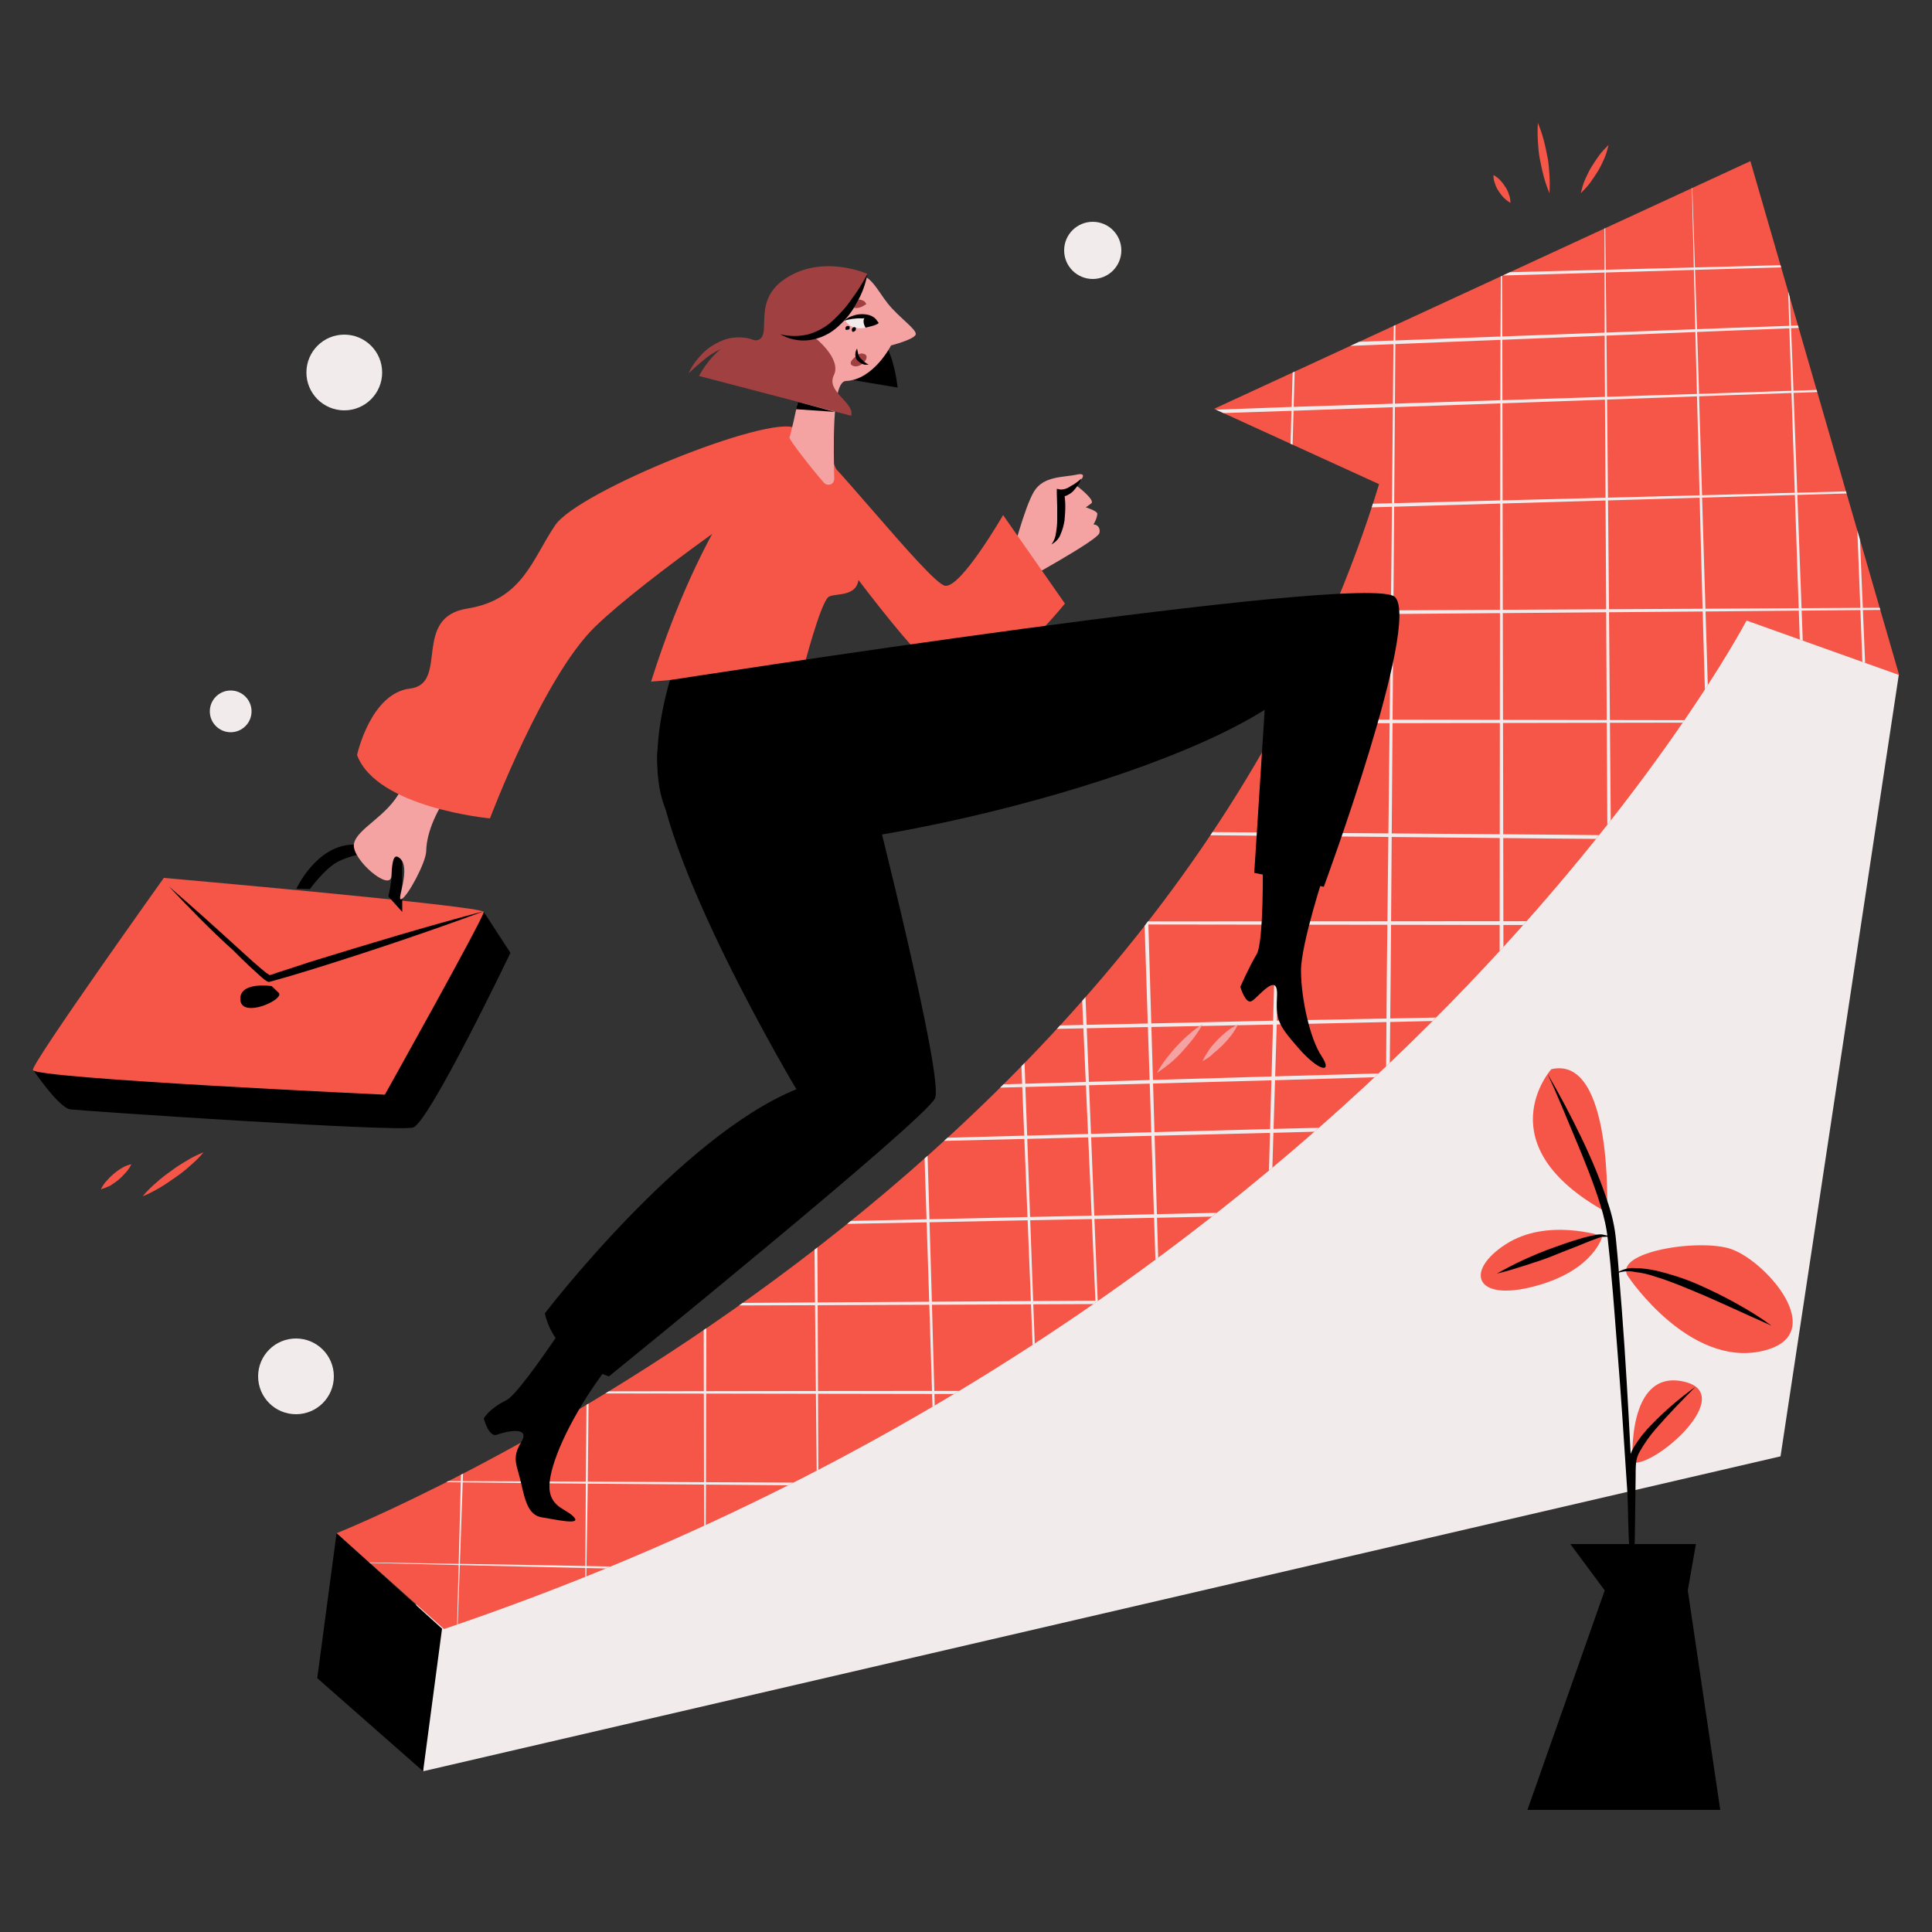 <svg transform="scale(1)" version="1.1" id="Layer_1" xmlns="http://www.w3.org/2000/svg" xmlns:xlink="http://www.w3.org/1999/xlink" x="0px" y="0px" viewBox="0 0 500 500" xml:space="preserve" class="show_show__wrapper__graphic__5Waiy "><rect x="0" y="0" width="500" height="500" fill="#333333" stroke="none"/><title>React</title><style type="text/css">
	.st0{fill:#F2EBEB;}
	.st1{fill:#f55648;}
	.st2{fill:#000001;}
	.st3{clip-path:url(#SVGID_2_);}
	.st4{fill:#f4a2a2;}
	.st5{fill:#A04040;}
</style><g id="step"><g id="Upward_way"><polygon class="st0" points="109.5,458.4 460.8,376.9 491.4,174.7 427.5,114.8 246.1,328.9 107.3,405.8 		"></polygon><path class="st1" d="M87.1,396.8c0,0,212.8-84.7,269.8-271.5l-42.7-19.5l138.8-64.1l38.5,133L452,160.6c0,0-93.6,178.6-337.1,261
			L87.1,396.8z"></path><polygon class="st2" points="87.1,396.8 82.1,434.3 109.5,458.4 114.4,421.5 		"></polygon><g><defs><path id="SVGID_1_" d="M87.1,396.8c0,0,212.8-84.7,269.8-271.5l-42.7-19.5l138.8-64.1l38.5,133L452,160.6
					c0,0-93.6,178.6-337.1,261L87.1,396.8z"></path></defs><clipPath id="SVGID_2_"><use xlink:href="#SVGID_1_" style="overflow: visible;"></use></clipPath><g class="st3"><polygon class="st0" points="130.4,27.7 129.1,78.8 127.6,129.9 124.6,232.1 121.3,334.2 119.7,385.3 117.9,436.3 119.2,385.2 
					120.7,334.2 123.6,232 126.9,129.9 128.6,78.8 				"></polygon><polygon class="st0" points="155.2,28.5 155,79.5 154.6,130.5 153.8,232.4 152.6,334.4 152.1,385.4 151.3,436.3 151.6,385.4 
					152,334.4 152.8,232.4 153.9,130.5 154.5,79.5 				"></polygon><polygon class="st0" points="182.4,28.5 182.7,79.5 182.8,130.5 182.9,232.4 182.8,334.4 182.7,385.4 182.4,436.3 182.2,385.4 
					182.1,334.4 181.9,232.4 182.1,130.5 182.2,79.5 				"></polygon><polygon class="st0" points="209,28.4 209.6,79.3 210.1,130.4 211,232.3 211.6,334.3 211.8,385.3 212,436.3 211.4,385.3 
					210.9,334.3 210,232.4 209.4,130.4 209.2,79.3 				"></polygon><polygon class="st0" points="231.4,28.5 233.2,79.5 234.8,130.5 238.1,232.4 241.1,334.4 242.5,385.4 243.8,436.3 242,385.4 
					240.4,334.4 237.1,232.4 234.2,130.5 232.7,79.5 				"></polygon><polygon class="st0" points="255.4,28.6 257.6,79.6 259.6,130.6 263.6,232.5 267.3,334.5 269.2,385.4 270.9,436.4 268.7,385.5 
					266.7,334.5 262.6,232.5 259,130.6 257.1,79.6 				"></polygon><polygon class="st0" points="288,436.4 285.6,385.5 283.4,334.5 278.9,232.5 274.8,130.6 272.8,79.6 270.9,28.6 273.2,79.6 
					275.5,130.6 279.9,232.5 284,334.5 286.1,385.4 				"></polygon><polygon class="st0" points="290.3,28.6 292.1,79.6 293.7,130.6 297,232.5 300,334.5 301.4,385.4 302.7,436.4 300.9,385.5 
					299.3,334.5 296,232.5 293.1,130.6 291.6,79.6 				"></polygon><polygon class="st0" points="109.4,238.9 182.8,238.6 256.2,238.5 403,238.4 549.7,238.5 623.1,238.6 696.5,238.9 623.1,239.1 
					549.7,239.2 403,239.4 256.2,239.2 182.8,239.1 				"></polygon><polygon class="st0" points="110.3,214 182.7,214.4 255.1,214.9 400,216 544.8,217.4 617.3,218.1 689.7,219 617.3,218.6 
					544.8,218.1 400,217 255.1,215.6 182.7,214.8 				"></polygon><polygon class="st0" points="110.3,186.7 166.4,186.5 222.4,186.4 334.5,186.2 446.7,186.4 502.7,186.5 558.8,186.7 502.7,187 
					446.7,187 334.5,187.2 222.4,187 166.4,187 				"></polygon><polygon class="st0" points="110.1,160 166.2,159.4 222.3,159 334.4,158.1 446.6,157.5 502.7,157.2 558.8,157.1 502.7,157.7 
					446.6,158.2 334.5,159.1 222.3,159.6 166.2,159.9 				"></polygon><polygon class="st0" points="110.3,137.6 166.3,135.9 222.4,134.2 334.5,130.9 446.7,128 502.7,126.5 558.8,125.2 502.8,127 
					446.7,128.6 334.6,131.9 222.4,134.9 166.4,136.3 				"></polygon><polygon class="st0" points="110.4,113.6 166.4,111.4 222.5,109.4 334.6,105.3 446.8,101.7 502.8,99.8 558.9,98.1 502.9,100.3 
					446.8,102.3 334.7,106.3 222.5,110 166.4,111.9 				"></polygon><polygon class="st0" points="558.9,81 502.9,83.4 446.8,85.6 334.7,90.1 222.5,94.2 166.4,96.2 110.4,98.1 166.4,95.7 
					222.5,93.5 334.6,89.1 446.8,84.9 502.8,82.9 				"></polygon><polygon class="st0" points="110.4,78.6 166.4,76.8 222.5,75.2 334.6,71.9 446.8,69 502.8,67.5 558.9,66.2 502.9,68 446.8,69.6 
					334.6,72.9 222.5,75.9 166.4,77.3 				"></polygon><polygon class="st0" points="336.5,37 335.2,90.9 333.7,144.8 330.8,252.7 327.5,360.5 325.9,414.5 324.1,468.4 325.4,414.5 
					326.8,360.5 329.8,252.7 333.1,144.8 334.7,90.9 				"></polygon><polygon class="st0" points="361.4,37.8 361.1,91.6 360.7,145.5 359.9,253.1 358.8,360.8 358.2,414.6 357.5,468.4 357.7,414.6 
					358.1,360.8 358.9,253.1 360.1,145.4 360.6,91.6 				"></polygon><polygon class="st0" points="388.6,37.8 388.8,91.6 388.9,145.5 389.1,253.1 388.9,360.8 388.8,414.6 388.6,468.4 388.3,414.6 
					388.2,360.8 388.1,253.1 388.2,145.5 388.3,91.6 				"></polygon><polygon class="st0" points="415.2,37.6 415.8,91.5 416.3,145.3 417.2,253 417.7,360.7 418,414.5 418.1,468.4 417.5,414.5 
					417.1,360.7 416.2,253 415.6,145.3 415.3,91.5 				"></polygon><polygon class="st0" points="437.6,37.8 439.4,91.6 441,145.4 444.3,253.1 447.2,360.7 448.7,414.6 450,468.4 448.2,414.6 
					446.5,360.8 443.3,253.1 440.3,145.5 438.9,91.6 				"></polygon><polygon class="st0" points="461.6,37.9 463.8,91.7 465.8,145.5 469.8,253.2 473.5,360.8 475.3,414.7 477,468.5 474.8,414.7 
					472.8,360.9 468.8,253.2 465.1,145.6 463.3,91.7 				"></polygon><polygon class="st0" points="494.1,468.5 491.7,414.7 489.5,360.9 485.1,253.2 481,145.6 478.9,91.7 477,37.9 479.4,91.7 
					481.6,145.5 486.1,253.2 490.2,360.8 492.2,414.6 				"></polygon><polygon class="st0" points="496.5,37.9 498.2,91.7 499.9,145.5 503.2,253.2 506.1,360.8 507.6,414.7 508.9,468.5 507.1,414.7 
					505.4,360.9 502.2,253.2 499.2,145.6 497.8,91.7 				"></polygon><polygon class="st0" points="79.3,404.1 142.3,405.1 205.4,406.4 331.5,408.8 457.5,411.6 520.6,413 583.6,414.5 520.6,413.5 
					457.5,412.2 331.4,409.8 205.4,407 142.3,405.6 				"></polygon><polygon class="st0" points="80.2,383.2 143.2,383.4 206.1,383.7 331.9,384.3 457.8,385.3 520.7,385.8 583.6,386.5 520.7,386.3 
					457.8,386 331.9,385.3 206.1,384.4 143.2,383.9 				"></polygon><polygon class="st0" points="80.2,360.4 143.2,360.1 206.1,360 331.9,359.9 457.8,360 520.7,360.1 583.6,360.4 520.7,360.6 
					457.8,360.7 331.9,360.9 206.1,360.7 143.2,360.6 				"></polygon><polygon class="st0" points="80,338 143,337.5 205.9,337.1 331.8,336.3 457.7,335.9 520.7,335.6 583.6,335.6 520.7,336.1 
					457.7,336.5 331.8,337.3 205.9,337.8 143,338 				"></polygon><polygon class="st0" points="80.2,319.3 143.2,317.7 206.1,316.3 331.9,313.5 457.8,311.1 520.7,309.9 583.6,308.8 520.7,310.4 
					457.8,311.8 332,314.5 206.1,317 143.2,318.2 				"></polygon><polygon class="st0" points="80.3,299.1 143.3,297.2 206.2,295.5 332,292.1 457.9,289 520.8,287.5 583.7,286.1 520.8,288 
					457.9,289.7 332.1,293.1 206.2,296.2 143.3,297.7 				"></polygon><polygon class="st0" points="583.7,271.8 520.8,273.8 457.9,275.7 332.1,279.5 206.2,282.9 143.3,284.6 80.3,286.1 143.3,284.1 
					206.2,282.2 332,278.5 457.9,275 520.8,273.4 				"></polygon><polygon class="st0" points="80.3,269.8 143.3,268.3 206.2,266.9 332,264.1 457.9,261.7 520.8,260.5 583.7,259.4 520.8,261 
					457.9,262.3 332.1,265.1 206.2,267.6 143.3,268.8 				"></polygon></g></g></g><path class="st1" d="M416.3,37.5c-0.3,1.2-0.6,2.4-1.1,3.5c-0.5,1.1-1,2.2-1.6,3.2c-0.6,1-1.3,2-2,3c-0.7,1-1.6,1.9-2.5,2.8
		c0.3-1.2,0.6-2.4,1.1-3.5c0.5-1.1,1-2.2,1.6-3.2c0.6-1,1.3-2,2-3C414.5,39.3,415.4,38.4,416.3,37.5z"></path><path class="st1" d="M398,31.8c0.6,1.4,1.1,2.9,1.5,4.4c0.4,1.5,0.7,3,1,4.5s0.4,3,0.5,4.6c0.1,1.6,0.1,3.1,0,4.7
		c-0.6-1.4-1.1-2.9-1.5-4.4c-0.4-1.5-0.7-3-1-4.5s-0.4-3-0.5-4.6C397.9,34.9,397.9,33.3,398,31.8z"></path><path class="st1" d="M390.9,52.5c-0.7-0.4-1.2-0.8-1.8-1.4c-0.5-0.5-0.9-1.1-1.3-1.7c-0.4-0.6-0.7-1.2-0.9-1.9
		c-0.3-0.7-0.4-1.4-0.4-2.2c0.7,0.4,1.3,0.8,1.8,1.4c0.5,0.5,0.9,1.1,1.3,1.7c0.4,0.6,0.7,1.2,0.9,1.9
		C390.8,51,390.9,51.8,390.9,52.5z"></path></g><g id="character"><path class="st4" d="M283,135.7c0.5-0.8,0.9-1.8,1-2.7c0-0.8-3-1.7-3-1.7l1.4-1c1-0.7-2.2-3.4-4-4.8c2-1.6,2.8-3.2,0.4-2.7
		c-3.6,0.8-8.7,0.3-11.2,4.4s-5.9,17.4-5.9,17.4l3,5.8c0,0,19.2-10.5,19.8-12.4c0.3-0.9-0.1-1.9-1-2.2
		C283.2,135.8,283.1,135.7,283,135.7z"></path><path class="st2" d="M279.9,123.8c-0.4,1.1-1.1,2.1-1.9,3c-0.4,0.5-0.9,0.9-1.5,1.2c-0.6,0.4-1.4,0.6-2.1,0.5l1-1
		c0.2,1.2,0.3,2.4,0.3,3.6c0,1.2-0.1,2.4-0.2,3.6c-0.2,1.2-0.5,2.4-1,3.5c-0.4,1.2-1.3,2.1-2.4,2.7c0.7-0.9,1.1-2,1.2-3.1
		c0.2-1.1,0.3-2.2,0.3-3.3c0-1.1,0-2.2,0-3.4s-0.1-2.3-0.1-3.4l0-1.2l1,0.2c0.9,0,1.8-0.3,2.6-0.9
		C278.1,125.3,279,124.6,279.9,123.8z"></path><path class="st2" d="M326.8,223.6c0,0,0.3,20.3-1.6,23.4s-4.2,8.4-4.2,8.4s1.3,4.5,2.9,3.7s6.8-7.9,6.6-1.6
		c-0.3,6.3,0,7.4,5.5,13.7s9,6.6,6,2.1s-5.3-15-5.3-22.1s6.3-26.1,6.3-26.1L326.8,223.6z"></path><path class="st2" d="M155.5,328.4c0,0-20,31.8-24.5,34s-5.8,4.7-5.8,4.7s1.3,5,3.4,4.2c2.1-0.8,8.9-2.4,6.3,1.9s-1.1,5.8,0,10.8
		s2.1,8.2,5.4,8.7s10.1,2.1,8.3,0s-5.5-2.4-6.3-6.6s2.6-13.7,9.8-25c4.4-6.8,9.5-13.1,15.2-18.8L155.5,328.4z"></path><path class="st1" d="M210.9,134.7c0,0,25.5,36.4,34.9,41.7s29.8-20.2,29.8-20.2l-16-22.9c0,0-10.9,18.9-15,18.3
		s-32.9-37.7-35.4-36.8S210.9,134.7,210.9,134.7z"></path><path class="st2" d="M225.9,206.5c0,0,18.4,72.3,16.1,77.7s-84.4,72-84.4,72s-13.9-4.2-16.6-16.3c0,0,35-45.8,65.1-58
		c0,0-36.7-61.5-36-86.6S225.9,206.5,225.9,206.5z"></path><path class="st2" d="M132.1,246.6l-6.9-10.6L8.6,276.9c0,0,6.6,9.8,9.6,10.2s84.6,5.9,88.7,4.7S132.1,246.6,132.1,246.6z"></path><path class="st1" d="M42.4,227.2c0,0,82.8,7.3,82.8,8.8s-25.6,47.3-25.6,47.3s-91.1-4.2-91.1-6.4S42.4,227.2,42.4,227.2z"></path><path class="st2" d="M100.5,232c0,0,2-7.8,0-10.2s-10.1-0.5-13.4,1.4s-6.9,6.9-6.9,6.9l-3.5-0.1c0,0,5-10.9,14.2-11.4
		s13.2-0.4,13.2,2.3V236L100.5,232z"></path><path class="st4" d="M114.8,183.7c0,0-4.7,7.5-11,20.6c-3.3,6.9-11.5,10.1-12.2,14.1s9.6,12.7,9.7,8.2c0.2-4.2,0.7-5.5,1.9-4.7
		c3.6,2.4-0.9,11.5,0.7,10.8s6.3-9.4,6.4-12.4c0.2-10.7,12-22.8,12-22.8L114.8,183.7z"></path><path class="st1" d="M202.4,112.9c0,0-18.9,16-33.9,63.5l39.4-3.3c0,0,4.4-17,6.5-18.6c1.6-1.2,8.5,0.5,7.8-6.3
		C219,118.2,209.8,104.6,202.4,112.9z"></path><path class="st1" d="M202.5,125.4c0,0-35.1,23.8-48.5,36.8s-27.2,49.6-27.2,49.6s-29.3-2.7-34.4-16.4c0,0,3.5-16,13.7-17.2
		s0.4-18.4,14.8-20.7s16.8-12.8,22.8-21.6s55.5-28.7,62.1-25.1S202.5,125.4,202.5,125.4z"></path><path class="st2" d="M173.4,176c0,0-10.4,32.3,5.7,41.3s111-10.2,148.2-33.6l-2.7,42.2l18,3.6c0,0,25.2-68.3,18.4-75
		S173.4,176,173.4,176z"></path><path class="st2" d="M214.6,97.3c3.9,0.7,17.7,3,17.7,3s-1.3-13.4-7.1-14.8S214.6,97.3,214.6,97.3z"></path><path class="st4" d="M213.2,124.9c0.6,0.7,1.6,0.7,2.2,0.2c0.3-0.3,0.5-0.7,0.5-1.2c-0.1-6.4-0.8-25.2,3-25.3
		c7.2-0.3,11.7-9.2,11.7-9.2s6.2-1.6,6.4-2.9s-4.4-4.4-7.2-7.9s-4.6-8-8.5-7.5s0.2,5.9-2.8,10.2c-1.8,2.5-5.2,2.1-5.2,2.1
		s-0.4-4.6-5.2-1.7s2.1,8.4,1.5,9.5c-1.2,2.4-4.2,19-5.3,22C204.1,113.7,210.3,121.6,213.2,124.9z"></path><path class="st0" d="M218.7,82.9c0,0,5.7-3.3,8.5,0.8C227.2,83.7,221.3,87,218.7,82.9z"></path><path class="st2" d="M218.4,83c0.6-0.5,1.4-1,2.1-1.2c0.8-0.3,1.6-0.5,2.5-0.5c0.9,0,1.8,0.1,2.6,0.5c0.8,0.4,1.4,1,1.7,1.9
		c-1.2-1-2.7-1.5-4.2-1.3C221.5,82.3,219.9,82.6,218.4,83z"></path><path class="st2" d="M224.3,81.7c0,0-1.6,0.8-0.3,3.1c0,0,3.9-0.8,3.3-1.4C227.2,83.4,225.6,81.5,224.3,81.7z"></path><path class="st2" d="M219,85.4c-0.2-0.1-0.2-0.3-0.2-0.5c0-0.1,0.1-0.3,0.2-0.4c0.2-0.2,0.6-0.2,0.9,0c0,0.4,0,0.6-0.1,0.7
		c-0.1,0-0.1,0.1-0.2,0.1C219.3,85.3,219.1,85.4,219,85.4z"></path><path class="st2" d="M220.7,85.9c-0.3-0.2-0.3-0.6-0.2-0.9c0.1-0.1,0.2-0.2,0.4-0.3c0.2-0.1,0.4,0,0.6,0.1c0,0.4,0,0.6-0.1,0.7
		S221.2,85.8,220.7,85.9z"></path><path class="st5" d="M221.8,92c0.6-0.6,1.5-0.7,2.2-0.2c1.1,0.9-1.3,3.6-3.2,2.9S221.8,92,221.8,92z"></path><path class="st2" d="M221.8,90.2c0.1,0.5,0.2,1,0.3,1.4c0.1,0.4,0.3,0.8,0.6,1.1c0.3,0.3,0.6,0.6,0.9,0.9c0.2,0.1,0.4,0.3,0.6,0.4
		c0.2,0.1,0.4,0.3,0.6,0.4c-0.3,0-0.5,0-0.8,0c-0.3,0-0.5-0.1-0.8-0.2c-0.5-0.2-1-0.6-1.4-1C221.2,92.4,221.2,91.2,221.8,90.2z"></path><path class="st5" d="M220,79.2c0.2-0.4,0.5-0.8,0.8-1.1c0.3-0.2,0.7-0.4,1.1-0.5c0.4-0.1,0.8-0.1,1.2,0.1c0.5,0.1,0.9,0.5,1.1,1
		c-0.3,0.2-0.7,0.4-1,0.6c-0.6,0.3-1.3,0.5-2,0.4C220.8,79.6,220.4,79.4,220,79.2z"></path><path class="st5" d="M224.5,70.9c0,0-4.5,12.9-13.7,16.4c0,0,7.1,5.5,5,9.8s5.4,7,4.5,10.5l-39.4-10.3c0,0,5.4-10.6,13.1-9.3
		s-0.7-9.2,9.1-15.8S224.5,70.9,224.5,70.9z"></path><path class="st5" d="M178.2,96.6c0.9-2,2.2-3.7,3.7-5.2c1.6-1.6,3.5-2.7,5.6-3.5c2.1-0.7,4.5-0.8,6.7-0.2c2.1,0.6,4,1.8,5.4,3.5
		c-1.8-1-3.7-1.6-5.8-2c-1-0.1-1.9-0.2-2.9-0.1c-1,0.1-1.9,0.3-2.8,0.6c-1.9,0.7-3.6,1.6-5.2,2.8C181.3,93.8,179.7,95.2,178.2,96.6z
		"></path><path class="st2" d="M224.5,70.9c-0.5,2.6-1.4,5.1-2.7,7.3c-1.2,2.4-2.9,4.5-4.9,6.3c-1,0.9-2.1,1.7-3.4,2.3
		c-1.2,0.6-2.6,1-3.9,1.2c-2.7,0.4-5.4-0.2-7.7-1.5c2.4,0.6,5,0.6,7.4,0c2.3-0.7,4.5-1.9,6.2-3.5c1.8-1.7,3.5-3.5,4.9-5.6
		C222,75.3,223.3,73.1,224.5,70.9z"></path><polygon class="st2" points="216.1,106.6 206,105.9 206.5,104 	"></polygon><path class="st2" d="M43.7,229.4c5.9,5.1,11.7,10.3,17.5,15.6l4.3,3.9l2.2,1.9l1.1,0.9l0.6,0.4l0.3,0.2c0,0,0.1,0.1,0.1,0.1l0,0
		c-0.1,0-0.1,0-0.2,0c-0.1,0,0,0,0,0l0,0h0.1l0.3-0.1l0.7-0.2l1.4-0.5l2.8-0.9l5.5-1.8c14.9-4.6,29.8-9.1,44.9-13.1
		c-7.3,2.7-14.7,5.3-22.1,7.8c-7.4,2.5-14.8,4.9-22.2,7.2l-5.6,1.7l-2.8,0.8l-1.4,0.4l-0.7,0.2l-0.4,0.1l-0.3,0.1h-0.2h-0.1
		c-0.1,0-0.2,0-0.3-0.1c-0.2-0.1-0.3-0.1-0.3-0.2l-0.2-0.1l-0.3-0.2l-0.6-0.5l-1.1-1l-2.2-2c-1.4-1.3-2.8-2.7-4.2-4.1
		C54.5,240.7,49.1,235.1,43.7,229.4z"></path><path class="st2" d="M70.3,255.2c0,0-8.5-1.3-8.1,3.6s11.7-0.2,9.9-1.9L70.3,255.2z"></path><path class="st4" d="M299.4,277.7c0.7-1.3,1.5-2.5,2.4-3.7c0.9-1.1,1.8-2.3,2.8-3.3c1-1.1,2-2.1,3.1-3c1.1-1,2.3-1.9,3.5-2.6
		c-0.7,1.3-1.5,2.5-2.4,3.7c-0.9,1.1-1.8,2.2-2.8,3.3c-1,1.1-2,2.1-3.1,3C301.8,276,300.6,276.9,299.4,277.7z"></path><path class="st4" d="M311.2,274.6c0.5-1,1.1-2,1.7-2.9c1.3-1.8,2.9-3.4,4.6-4.8c0.9-0.7,1.9-1.3,2.9-1.8c-0.5,1-1.1,2-1.8,2.9
		c-0.7,0.9-1.4,1.7-2.2,2.5c-0.8,0.8-1.6,1.5-2.5,2.2C313.2,273.5,312.2,274.1,311.2,274.6z"></path><path class="st1" d="M36.9,309.6c1.1-1.3,2.2-2.4,3.5-3.5c1.2-1.1,2.5-2.1,3.8-3c1.3-1,2.7-1.9,4.1-2.7c1.4-0.9,2.9-1.6,4.4-2.2
		c-1.1,1.3-2.2,2.4-3.5,3.5c-1.2,1.1-2.5,2.1-3.8,3s-2.7,1.9-4.1,2.7C39.9,308.2,38.5,309,36.9,309.6z"></path><path class="st1" d="M26.1,307.8c0.4-0.8,0.9-1.6,1.5-2.2c0.6-0.7,1.2-1.3,1.8-1.8c0.7-0.6,1.4-1.1,2.1-1.5c0.8-0.5,1.6-0.8,2.5-1
		c-0.4,0.8-0.9,1.6-1.5,2.2c-0.6,0.7-1.2,1.3-1.8,1.8c-0.7,0.6-1.4,1-2.1,1.5C27.8,307.2,27,307.5,26.1,307.8z"></path></g><g id="plant"><path class="st1" d="M414.7,319.9c0,0-2.1,8.9-17.6,13s-18.1-4-7.4-10.9S414.7,319.9,414.7,319.9z"></path><path class="st1" d="M415.9,313.8c0,0,1.7-40.8-14.4-37.1C401.5,276.6,384,296.3,415.9,313.8z"></path><path class="st1" d="M422.5,378.5c0,0-1.6-24,13-21S428.3,379.8,422.5,378.5z"></path><path class="st1" d="M421.6,330.7c0,0,15.5,23,34.2,19s0.6-24.3-8.6-26.7S416.5,324.4,421.6,330.7z"></path><path class="st2" d="M387.4,329.6c2.3-1.3,4.6-2.5,7-3.6c2.4-1.1,4.8-2.1,7.3-3s5-1.8,7.5-2.5c1.3-0.4,2.6-0.7,3.9-0.9
		c0.7-0.2,1.4-0.2,2.1,0c0.6,0.1,1.3,0.3,1.9,0.4c-0.7,0-1.3,0.1-2,0.1h-0.5c-0.2,0-0.3,0.1-0.4,0.1c-0.3,0.1-0.6,0.2-0.9,0.3
		c-1.2,0.4-2.4,0.9-3.6,1.4c-2.4,1-4.9,1.9-7.3,2.9s-4.9,1.8-7.4,2.6S390,329,387.4,329.6z"></path><path class="st2" d="M400.5,277.9c3.1,5.3,6,10.8,8.7,16.4c2.7,5.6,5.1,11.3,7,17.2c1,3,1.7,6.1,2,9.2c0.3,3.1,0.6,6.1,0.8,9.2
		c0.5,6.1,1,12.3,1.4,18.4c0.8,12.3,1.5,24.6,2,36.9c0.5,12.3,0.9,24.6,1.2,37l-2.5-36.9c-0.8-12.3-1.6-24.6-2.6-36.9
		c-0.5-6.1-0.9-12.3-1.5-18.4c-0.2-3.1-0.6-6.1-0.9-9.2c-0.3-3-1-6-1.9-8.9c-1.8-5.8-4.1-11.5-6.5-17.2S403.1,283.5,400.5,277.9z"></path><path class="st2" d="M458.5,343.1c-3.4-1.5-6.7-3-10-4.5s-6.6-3-10-4.4s-6.7-2.8-10.1-3.8c-1.7-0.6-3.4-1-5.2-1.2
		c-1.8-0.4-3.6-0.2-5.2,0.5c1.5-1.1,3.4-1.7,5.3-1.5c1.9,0,3.7,0.3,5.6,0.7c3.6,0.9,7.1,2,10.5,3.5c3.4,1.5,6.7,3.1,9.9,4.9
		C452.4,339,455.5,340.9,458.5,343.1z"></path><polygon class="st2" points="406.4,399.6 438.9,399.6 436.8,411.6 445.2,468.4 395.3,468.4 415.3,411.6 	"></polygon><path class="st2" d="M438.8,358.9c-3.5,3.5-7,7.1-10.2,10.8c-1.6,1.8-3,3.8-4.2,5.9c-0.6,1-0.9,2-1,3.1c-0.1,1.2-0.1,2.5-0.1,3.7
		l-0.2,14.9c-0.1,5-0.3,9.9-0.6,14.9c-0.5-5-0.8-9.9-1-14.9s-0.3-10-0.2-15c0-1.2,0.1-2.5,0.2-3.8c0.1-1.4,0.6-2.7,1.3-3.9
		c1.3-2.2,2.9-4.2,4.7-6C430.9,365.1,434.7,361.8,438.8,358.9z"></path></g><g id="bubble"><circle class="st0" cx="282.8" cy="64.8" r="7.4"></circle><circle class="st0" cx="76.6" cy="356.2" r="9.8"></circle><circle class="st0" cx="59.7" cy="184.1" r="5.4"></circle><circle class="st0" cx="89.1" cy="96.4" r="9.8"></circle></g></svg>